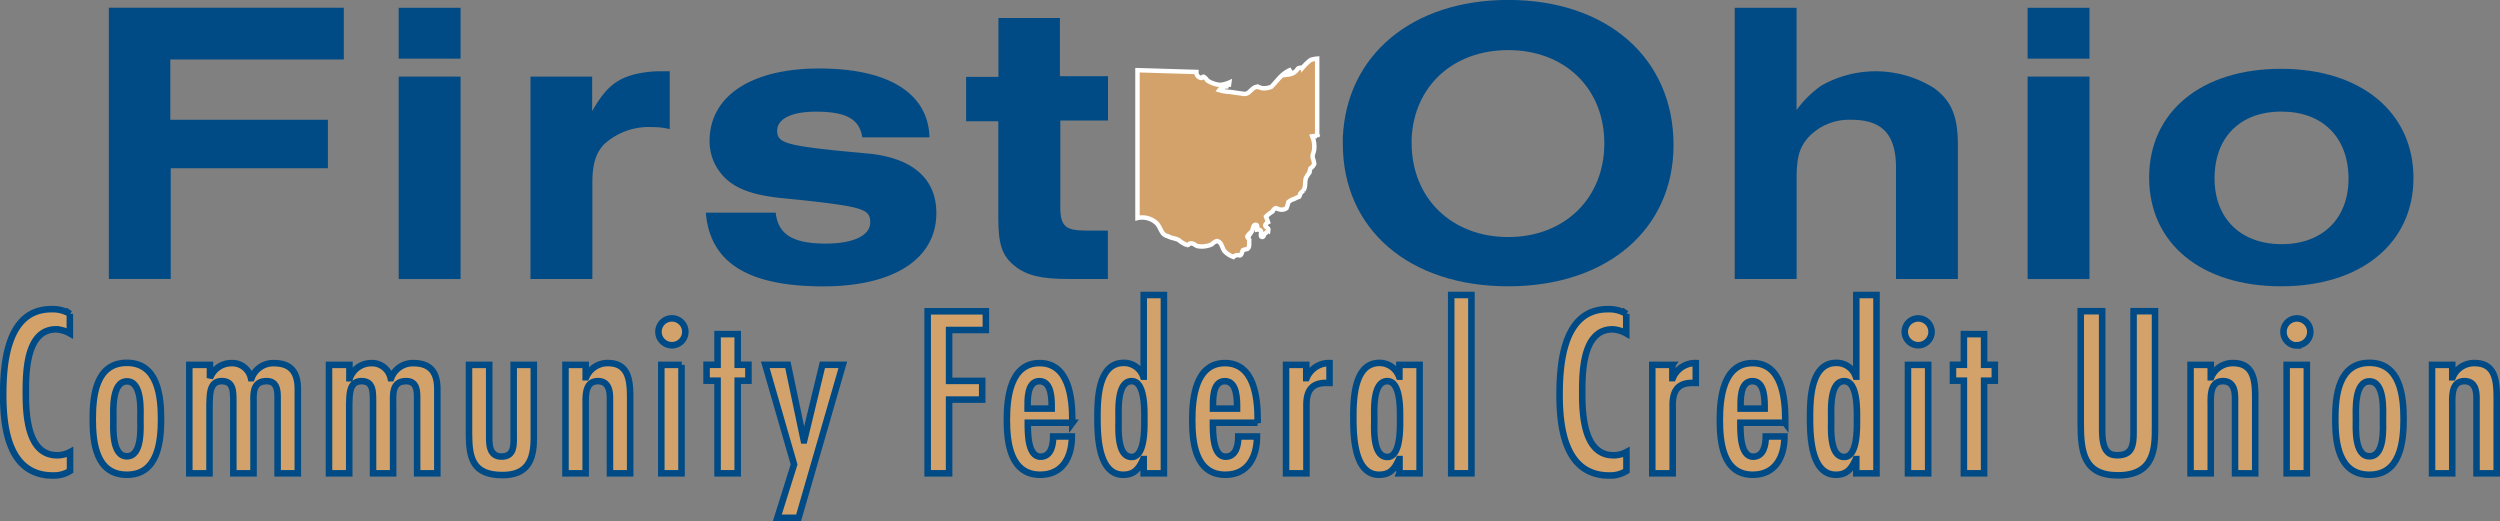 <svg id="Layer_1" data-name="Layer 1" xmlns="http://www.w3.org/2000/svg" viewBox="0 0 382.2 79.66"><rect x="0" y="0" width="382.2" height="79.66" fill="#808080" stroke="none"/><defs><style>.cls-1,.cls-2{fill:#004b85;}.cls-2,.cls-5{fill-rule:evenodd;}.cls-3,.cls-5,.cls-6{fill:#d3a26b;}.cls-4{fill:none;stroke:#004b85;stroke-miterlimit:3.86;}.cls-6{stroke:#fff;stroke-miterlimit:3.86;stroke-width:0.68px;}</style></defs><title>Untitled-1</title><polygon class="cls-1" points="16.64 42.65 26.1 42.65 26.1 25.72 50.13 25.72 50.13 18.31 26.04 18.31 26.04 9.09 52.56 9.09 52.56 1.18 16.64 1.18 16.64 42.65 16.64 42.65"/><path class="cls-2" d="M69.85,19.39h9.46V11.61H69.85v7.78h0Zm0,33.69h9.46V22.13H69.85V53.07h0Z" transform="translate(-8.9 -10.42)"/><path class="cls-1" d="M90,53.07h9.46V38.38c0-2.8.5-4.48,1.74-5.85a10.09,10.09,0,0,1,7.35-2.68,10.89,10.89,0,0,1,2.74.31V21.32H110.2a16.6,16.6,0,0,0-4.42.5c-2.8.75-4.42,2.18-6.35,5.6V22.13H90V53.07h0Z" transform="translate(-8.9 -10.42)"/><path class="cls-1" d="M116.81,42.93c0.62,7.66,6.48,11.27,17.93,11.27,10.77,0,17.31-4.17,17.31-11.21,0-5.23-3.61-8.41-10.34-9.09l-4-.37c-8.65-.87-10-1.31-10-3.11s2.12-2.93,5.92-2.93c4.61,0,6.66,1.12,7.1,3.92h10.27c-0.19-6.72-6.23-10.52-16.87-10.52-10.4,0-16.75,4.23-16.75,11.08a7.79,7.79,0,0,0,1.18,4.17c1.68,2.68,4.48,4,9.71,4.55l3.67,0.37c8.9,1,10,1.37,10,3.36s-2.55,3.24-6.79,3.24c-5,0-7.29-1.37-7.66-4.73H116.81Z" transform="translate(-8.9 -10.42)"/><path class="cls-1" d="M178.26,45.67H175c-3.42,0-4.11-.69-4-4.42V28.85h7.29V22.07h-7.35v-8.9h-9.4v9H156.6v6.79h4.92V43.67c0,4.11.56,5.79,2.43,7.35s4.3,2.05,8.22,2.05h6.1V45.67h0Z" transform="translate(-8.9 -10.42)"/><path class="cls-2" d="M224.71,31.59c0.37-8,6.35-13.51,14.76-13.51,8.66,0,14.7,5.85,14.7,14.26s-6.1,14.32-14.7,14.32-14.76-5.91-14.76-14.38V31.59h0Zm-10.52-.06V32.4c0,13.08,10.15,21.79,25.28,21.79s25.28-8.72,25.28-21.61c0-13.26-10.15-22.17-25.28-22.17-14.63,0-24.78,8.41-25.28,21.11h0Z" transform="translate(-8.9 -10.42)"/><path class="cls-1" d="M274.11,53.07h9.46V37.57c0-3.05.44-4.61,1.74-6.1a8.53,8.53,0,0,1,6.6-2.74c4.67,0,6.79,2.18,6.85,7.1V53.07h9.46V32.59c0-4.42-1-6.79-3.67-8.72a16.82,16.82,0,0,0-17.19-.37,16,16,0,0,0-3.8,3.74V11.61h-9.46V53.07h0Z" transform="translate(-8.9 -10.42)"/><path class="cls-2" d="M318.88,19.39h9.46V11.61h-9.46v7.78h0Zm0,33.69h9.46V22.13h-9.46V53.07h0Z" transform="translate(-8.9 -10.42)"/><path class="cls-2" d="M347.46,37.69c0-6.29,3.92-10.21,10.21-10.21s10.27,3.92,10.27,10.27c0,6.1-4,10-10.21,10s-10.27-3.86-10.27-10.09h0Zm-10-.12c0,10.09,8,16.62,20.17,16.62s20.24-6.54,20.24-16.56-8-16.69-20.24-16.69-20.17,6.6-20.17,16.63h0Z" transform="translate(-8.9 -10.42)"/><path class="cls-3" d="M19.61,58.41a5.09,5.09,0,0,0-2.86-.72c-6.73,0-7.36,8.14-7.36,13.1,0,5.19.89,12.32,7.59,12.32a4.64,4.64,0,0,0,2.63-.69V79.53a4.08,4.08,0,0,1-2,.49c-4.5,0-4.76-6.17-4.76-9.46,0-3.09,0-9.79,4.63-9.79a4.74,4.74,0,0,1,2.1.62v-3h0Z" transform="translate(-8.9 -10.42)"/><path class="cls-4" d="M19.61,58.41a5.09,5.09,0,0,0-2.86-.72c-6.73,0-7.36,8.14-7.36,13.1,0,5.19.89,12.32,7.59,12.32a4.64,4.64,0,0,0,2.63-.69V79.53a4.08,4.08,0,0,1-2,.49c-4.5,0-4.76-6.17-4.76-9.46,0-3.09,0-9.79,4.63-9.79a4.74,4.74,0,0,1,2.1.62v-3h0Z" transform="translate(-8.9 -10.42)"/><path class="cls-5" d="M28.3,83c4.73,0,5.22-5,5.22-8.51s-0.49-8.6-5.22-8.6-5.22,5-5.22,8.6S23.57,83,28.3,83h0Zm0-2.82c-2.36,0-2.07-4.5-2.07-5.68s-0.3-5.78,2.07-5.78,2.07,4.47,2.07,5.78,0.3,5.68-2.07,5.68h0Z" transform="translate(-8.9 -10.42)"/><path class="cls-4" d="M28.3,83c4.73,0,5.22-5,5.22-8.51s-0.49-8.6-5.22-8.6-5.22,5-5.22,8.6S23.57,83,28.3,83h0Zm0-2.82c-2.36,0-2.07-4.5-2.07-5.68s-0.3-5.78,2.07-5.78,2.07,4.47,2.07,5.78,0.3,5.68-2.07,5.68h0Z" transform="translate(-8.9 -10.42)"/><path class="cls-3" d="M41,66.2H37.84V82.78h3.09V72.24c0.07-1.41-.07-3.55,1.87-3.55,1.77,0,1.74,1.51,1.77,2.82V82.78h3.09V72.24c0-1.48-.23-3.55,2-3.55,1.51,0,1.68,1.25,1.68,2.46V82.78h3.09V69.94c0-2.2-.72-4-3.65-4a3.53,3.53,0,0,0-3.42,2.3H47.27a2.91,2.91,0,0,0-3-2.3A3.47,3.47,0,0,0,41,68.23H41v-2h0Z" transform="translate(-8.9 -10.42)"/><path class="cls-4" d="M41,66.2H37.84V82.78h3.09V72.24c0.07-1.41-.07-3.55,1.87-3.55,1.77,0,1.74,1.51,1.77,2.82V82.78h3.09V72.24c0-1.48-.23-3.55,2-3.55,1.51,0,1.68,1.25,1.68,2.46V82.78h3.09V69.94c0-2.2-.72-4-3.65-4a3.53,3.53,0,0,0-3.42,2.3H47.27a2.91,2.91,0,0,0-3-2.3A3.47,3.47,0,0,0,41,68.23H41v-2h0Z" transform="translate(-8.9 -10.42)"/><path class="cls-3" d="M62.32,66.2H59.2V82.78h3.09V72.24c0.07-1.41-.07-3.55,1.87-3.55,1.77,0,1.74,1.51,1.77,2.82V82.78H69V72.24c0-1.48-.23-3.55,2-3.55,1.51,0,1.67,1.25,1.67,2.46V82.78h3.09V69.94c0-2.2-.72-4-3.65-4a3.53,3.53,0,0,0-3.42,2.3H68.63a2.91,2.91,0,0,0-3-2.3,3.47,3.47,0,0,0-3.25,2.3H62.32v-2h0Z" transform="translate(-8.9 -10.42)"/><path class="cls-4" d="M62.32,66.2H59.2V82.78h3.09V72.24c0.07-1.41-.07-3.55,1.87-3.55,1.77,0,1.74,1.51,1.77,2.82V82.78H69V72.24c0-1.48-.23-3.55,2-3.55,1.51,0,1.67,1.25,1.67,2.46V82.78h3.09V69.94c0-2.2-.72-4-3.65-4a3.53,3.53,0,0,0-3.42,2.3H68.63a2.91,2.91,0,0,0-3-2.3,3.47,3.47,0,0,0-3.25,2.3H62.32v-2h0Z" transform="translate(-8.9 -10.42)"/><path class="cls-3" d="M80.6,66.2V76.74c0,3.78.62,6.31,5.12,6.31,3.78,0,4.79-2.23,4.79-5.65V66.2H87.43V76.74c0,1.48.23,3.48-1.84,3.48s-1.9-2.17-1.9-3.64V66.2H80.6Z" transform="translate(-8.9 -10.42)"/><path class="cls-4" d="M80.6,66.2V76.74c0,3.78.62,6.31,5.12,6.31,3.78,0,4.79-2.23,4.79-5.65V66.2H87.43V76.74c0,1.48.23,3.48-1.84,3.48s-1.9-2.17-1.9-3.64V66.2H80.6Z" transform="translate(-8.9 -10.42)"/><path class="cls-3" d="M98.44,66.2H95.35V82.78h3.09V72.43c0-1.41-.16-3.74,1.87-3.74,1.64,0,1.84,1.48,1.84,2.63V82.78h3.09V71.38c0-2.53-.1-5.45-3.38-5.45a3.53,3.53,0,0,0-3.35,2.17H98.44V66.2h0Z" transform="translate(-8.9 -10.42)"/><path class="cls-4" d="M98.44,66.2H95.35V82.78h3.09V72.43c0-1.41-.16-3.74,1.87-3.74,1.64,0,1.84,1.48,1.84,2.63V82.78h3.09V71.38c0-2.53-.1-5.45-3.38-5.45a3.53,3.53,0,0,0-3.35,2.17H98.44V66.2h0Z" transform="translate(-8.9 -10.42)"/><path class="cls-5" d="M113.13,66.2H110V82.78h3.09V66.2h0Zm-1.51-3a2.05,2.05,0,0,0,0-4.11,2.05,2.05,0,1,0,0,4.11h0Z" transform="translate(-8.9 -10.42)"/><path class="cls-4" d="M113.13,66.2H110V82.78h3.09V66.2h0Zm-1.51-3a2.05,2.05,0,0,0,0-4.11,2.05,2.05,0,1,0,0,4.11h0Z" transform="translate(-8.9 -10.42)"/><polygon class="cls-3" points="109.7 51.08 109.7 55.77 108.02 55.77 108.02 58.2 109.7 58.2 109.7 72.36 112.78 72.36 112.78 58.2 114.42 58.2 114.42 55.77 112.78 55.77 112.78 51.08 109.7 51.08 109.7 51.08"/><polygon class="cls-4" points="109.7 51.08 109.7 55.77 108.02 55.77 108.02 58.2 109.7 58.2 109.7 72.36 112.78 72.36 112.78 58.2 114.42 58.2 114.42 55.77 112.78 55.77 112.78 51.08 109.7 51.08 109.7 51.08"/><polygon class="cls-3" points="117 55.77 121.4 71.01 118.84 79.16 122.09 79.16 128.85 55.77 125.73 55.77 122.94 67.33 122.88 67.33 120.45 55.77 117 55.77 117 55.77"/><polygon class="cls-4" points="117 55.77 121.4 71.01 118.84 79.16 122.09 79.16 128.85 55.77 125.73 55.77 122.94 67.33 122.88 67.33 120.45 55.77 117 55.77 117 55.77"/><polygon class="cls-3" points="141.82 47.59 141.82 72.36 145.1 72.36 145.1 61.09 150.16 61.09 150.16 58.23 145.1 58.23 145.1 50.45 150.72 50.45 150.72 47.59 141.82 47.59 141.82 47.59"/><polygon class="cls-4" points="141.82 47.59 141.82 72.36 145.1 72.36 145.1 61.09 150.16 61.09 150.16 58.23 145.1 58.23 145.1 50.45 150.72 50.45 150.72 47.59 141.82 47.59 141.82 47.59"/><path class="cls-5" d="M166,72.89c0-1.28-.13-4.2,1.81-4.2s1.87,2.92,1.87,4.2H166Zm6.83,2.2V74.6c0-3.42-.53-8.67-5-8.67s-5,5.29-5,8.67S163.31,83,167.94,83c3.48,0,4.83-2.79,4.83-5.85h-2.86c0,1.28-.3,3.09-1.94,3.09-2,0-1.94-3.81-1.94-5.19h6.83Z" transform="translate(-8.9 -10.42)"/><path class="cls-4" d="M166,72.89c0-1.28-.13-4.2,1.81-4.2s1.87,2.92,1.87,4.2H166Zm6.83,2.2V74.6c0-3.42-.53-8.67-5-8.67s-5,5.29-5,8.67S163.31,83,167.94,83c3.48,0,4.83-2.79,4.83-5.85h-2.86c0,1.28-.3,3.09-1.94,3.09-2,0-1.94-3.81-1.94-5.19h6.83Z" transform="translate(-8.9 -10.42)"/><path class="cls-5" d="M183.75,82.78h3.09V55.52h-3.09V68h-0.07a3.09,3.09,0,0,0-3-2.1c-3.91,0-4,5.58-4,8.34S176.78,83,180.63,83c1.74,0,2.43-1,3.05-2.4h0.07v2.13h0Zm-1.84-2.5c-2.3,0-2-4.43-2-5.81s-0.26-5.78,2-5.78c2.07,0,1.94,4.47,1.94,5.78s0.13,5.81-1.94,5.81h0Z" transform="translate(-8.9 -10.42)"/><path class="cls-4" d="M183.75,82.78h3.09V55.52h-3.09V68h-0.07a3.09,3.09,0,0,0-3-2.1c-3.91,0-4,5.58-4,8.34S176.78,83,180.63,83c1.74,0,2.43-1,3.05-2.4h0.07v2.13h0Zm-1.84-2.5c-2.3,0-2-4.43-2-5.81s-0.26-5.78,2-5.78c2.07,0,1.94,4.47,1.94,5.78s0.13,5.81-1.94,5.81h0Z" transform="translate(-8.9 -10.42)"/><path class="cls-5" d="M194.34,72.89c0-1.28-.13-4.2,1.81-4.2s1.87,2.92,1.87,4.2h-3.68Zm6.83,2.2V74.6c0-3.42-.53-8.67-5-8.67s-5,5.29-5,8.67S191.61,83,196.24,83c3.48,0,4.83-2.79,4.83-5.85h-2.86c0,1.28-.3,3.09-1.94,3.09-2,0-1.94-3.81-1.94-5.19h6.83Z" transform="translate(-8.9 -10.42)"/><path class="cls-4" d="M194.34,72.89c0-1.28-.13-4.2,1.81-4.2s1.87,2.92,1.87,4.2h-3.68Zm6.83,2.2V74.6c0-3.42-.53-8.67-5-8.67s-5,5.29-5,8.67S191.61,83,196.24,83c3.48,0,4.83-2.79,4.83-5.85h-2.86c0,1.28-.3,3.09-1.94,3.09-2,0-1.94-3.81-1.94-5.19h6.83Z" transform="translate(-8.9 -10.42)"/><path class="cls-3" d="M208.6,66.2h-3.09V82.78h3.12V72.34c0-2.1.72-3.38,3-3.38l0.53,0V65.93a3.69,3.69,0,0,0-3.51,2.3H208.6v-2h0Z" transform="translate(-8.9 -10.42)"/><path class="cls-4" d="M208.6,66.2h-3.09V82.78h3.12V72.34c0-2.1.72-3.38,3-3.38l0.53,0V65.93a3.69,3.69,0,0,0-3.51,2.3H208.6v-2h0Z" transform="translate(-8.9 -10.42)"/><path class="cls-5" d="M221,80.28c-2.3,0-2-4.43-2-5.81s-0.26-5.78,2-5.78c2.07,0,1.94,4.47,1.94,5.78s0.13,5.81-1.94,5.81h0Zm1.84,2.5h3.09V66.2h-3.09V68H222.8a3.2,3.2,0,0,0-3-2.1c-3.91,0-4,5.58-4,8.34S215.9,83,219.74,83c1.77,0,2.43-1,3.05-2.4h0.07v2.13h0Z" transform="translate(-8.9 -10.42)"/><path class="cls-4" d="M221,80.28c-2.3,0-2-4.43-2-5.81s-0.26-5.78,2-5.78c2.07,0,1.94,4.47,1.94,5.78s0.13,5.81-1.94,5.81h0Zm1.84,2.5h3.09V66.2h-3.09V68H222.8a3.2,3.2,0,0,0-3-2.1c-3.91,0-4,5.58-4,8.34S215.9,83,219.74,83c1.77,0,2.43-1,3.05-2.4h0.07v2.13h0Z" transform="translate(-8.9 -10.42)"/><polygon class="cls-3" points="224.95 45.1 221.86 45.1 221.86 72.36 224.95 72.36 224.95 45.1 224.95 45.1"/><polygon class="cls-4" points="224.95 45.1 221.86 45.1 221.86 72.36 224.95 72.36 224.95 45.1 224.95 45.1"/><path class="cls-3" d="M257.55,58.41a5.09,5.09,0,0,0-2.86-.72c-6.73,0-7.36,8.14-7.36,13.1,0,5.19.89,12.32,7.59,12.32a4.64,4.64,0,0,0,2.63-.69V79.53a4.08,4.08,0,0,1-2,.49c-4.5,0-4.76-6.17-4.76-9.46,0-3.09,0-9.79,4.63-9.79a4.74,4.74,0,0,1,2.1.62v-3h0Z" transform="translate(-8.9 -10.42)"/><path class="cls-4" d="M257.55,58.41a5.09,5.09,0,0,0-2.86-.72c-6.73,0-7.36,8.14-7.36,13.1,0,5.19.89,12.32,7.59,12.32a4.64,4.64,0,0,0,2.63-.69V79.53a4.08,4.08,0,0,1-2,.49c-4.5,0-4.76-6.17-4.76-9.46,0-3.09,0-9.79,4.63-9.79a4.74,4.74,0,0,1,2.1.62v-3h0Z" transform="translate(-8.9 -10.42)"/><path class="cls-3" d="M264.59,66.2h-3.09V82.78h3.12V72.34c0-2.1.72-3.38,3-3.38l0.53,0V65.93a3.69,3.69,0,0,0-3.51,2.3h-0.07v-2h0Z" transform="translate(-8.9 -10.42)"/><path class="cls-4" d="M264.59,66.2h-3.09V82.78h3.12V72.34c0-2.1.72-3.38,3-3.38l0.53,0V65.93a3.69,3.69,0,0,0-3.51,2.3h-0.07v-2h0Z" transform="translate(-8.9 -10.42)"/><path class="cls-5" d="M275,72.89c0-1.28-.13-4.2,1.81-4.2s1.87,2.92,1.87,4.2H275Zm6.83,2.2V74.6c0-3.42-.53-8.67-5-8.67s-5,5.29-5,8.67S272.25,83,276.88,83c3.48,0,4.83-2.79,4.83-5.85h-2.86c0,1.28-.3,3.09-1.94,3.09-2,0-1.94-3.81-1.94-5.19h6.83Z" transform="translate(-8.9 -10.42)"/><path class="cls-4" d="M275,72.89c0-1.28-.13-4.2,1.81-4.2s1.87,2.92,1.87,4.2H275Zm6.83,2.2V74.6c0-3.42-.53-8.67-5-8.67s-5,5.29-5,8.67S272.25,83,276.88,83c3.48,0,4.83-2.79,4.83-5.85h-2.86c0,1.28-.3,3.09-1.94,3.09-2,0-1.94-3.81-1.94-5.19h6.83Z" transform="translate(-8.9 -10.42)"/><path class="cls-5" d="M292.69,82.78h3.09V55.52h-3.09V68h-0.07a3.09,3.09,0,0,0-3-2.1c-3.91,0-4,5.58-4,8.34S285.73,83,289.57,83c1.74,0,2.43-1,3.05-2.4h0.07v2.13h0Zm-1.84-2.5c-2.3,0-2-4.43-2-5.81s-0.26-5.78,2-5.78c2.07,0,1.94,4.47,1.94,5.78s0.13,5.81-1.94,5.81h0Z" transform="translate(-8.9 -10.42)"/><path class="cls-4" d="M292.69,82.78h3.09V55.52h-3.09V68h-0.07a3.09,3.09,0,0,0-3-2.1c-3.91,0-4,5.58-4,8.34S285.73,83,289.57,83c1.74,0,2.43-1,3.05-2.4h0.07v2.13h0Zm-1.84-2.5c-2.3,0-2-4.43-2-5.81s-0.26-5.78,2-5.78c2.07,0,1.94,4.47,1.94,5.78s0.13,5.81-1.94,5.81h0Z" transform="translate(-8.9 -10.42)"/><path class="cls-5" d="M303.68,66.2h-3.09V82.78h3.09V66.2h0Zm-1.51-3a2.05,2.05,0,1,0-2.07-2.07,2.07,2.07,0,0,0,2.07,2.07h0Z" transform="translate(-8.9 -10.42)"/><path class="cls-4" d="M303.68,66.2h-3.09V82.78h3.09V66.2h0Zm-1.51-3a2.05,2.05,0,1,0-2.07-2.07,2.07,2.07,0,0,0,2.07,2.07h0Z" transform="translate(-8.9 -10.42)"/><polygon class="cls-3" points="300.24 51.08 300.24 55.77 298.57 55.77 298.57 58.2 300.24 58.2 300.24 72.36 303.33 72.36 303.33 58.2 304.97 58.2 304.97 55.77 303.33 55.77 303.33 51.08 300.24 51.08 300.24 51.08"/><polygon class="cls-4" points="300.24 51.08 300.24 55.77 298.57 55.77 298.57 58.2 300.24 58.2 300.24 72.36 303.33 72.36 303.33 58.2 304.97 58.2 304.97 55.77 303.33 55.77 303.33 51.08 300.24 51.08 300.24 51.08"/><path class="cls-3" d="M327,58V75.09c0,4.47.46,8,5.68,8,5.71,0,5.68-4.27,5.68-7.52V58h-3.28V76.54c0,2-.23,3.48-2.5,3.48-1.35,0-2.3-.66-2.3-3.84V58H327Z" transform="translate(-8.9 -10.42)"/><path class="cls-4" d="M327,58V75.09c0,4.47.46,8,5.68,8,5.71,0,5.68-4.27,5.68-7.52V58h-3.28V76.54c0,2-.23,3.48-2.5,3.48-1.35,0-2.3-.66-2.3-3.84V58H327Z" transform="translate(-8.9 -10.42)"/><path class="cls-3" d="M346.88,66.2h-3.09V82.78h3.09V72.43c0-1.41-.16-3.74,1.87-3.74,1.64,0,1.84,1.48,1.84,2.63V82.78h3.09V71.38c0-2.53-.1-5.45-3.38-5.45a3.53,3.53,0,0,0-3.35,2.17h-0.07V66.2h0Z" transform="translate(-8.9 -10.42)"/><path class="cls-4" d="M346.88,66.2h-3.09V82.78h3.09V72.43c0-1.41-.16-3.74,1.87-3.74,1.64,0,1.84,1.48,1.84,2.63V82.78h3.09V71.38c0-2.53-.1-5.45-3.38-5.45a3.53,3.53,0,0,0-3.35,2.17h-0.07V66.2h0Z" transform="translate(-8.9 -10.42)"/><path class="cls-5" d="M361.57,66.2h-3.09V82.78h3.09V66.2h0Zm-1.51-3A2.05,2.05,0,1,0,358,61.17a2.07,2.07,0,0,0,2.07,2.07h0Z" transform="translate(-8.9 -10.42)"/><path class="cls-4" d="M361.57,66.2h-3.09V82.78h3.09V66.2h0Zm-1.51-3A2.05,2.05,0,1,0,358,61.17a2.07,2.07,0,0,0,2.07,2.07h0Z" transform="translate(-8.9 -10.42)"/><path class="cls-5" d="M371.14,83c4.73,0,5.22-5,5.22-8.51s-0.49-8.6-5.22-8.6-5.22,5-5.22,8.6S366.41,83,371.14,83h0Zm0-2.82c-2.36,0-2.07-4.5-2.07-5.68s-0.3-5.78,2.07-5.78,2.07,4.47,2.07,5.78,0.3,5.68-2.07,5.68h0Z" transform="translate(-8.9 -10.42)"/><path class="cls-4" d="M371.14,83c4.73,0,5.22-5,5.22-8.51s-0.49-8.6-5.22-8.6-5.22,5-5.22,8.6S366.41,83,371.14,83h0Zm0-2.82c-2.36,0-2.07-4.5-2.07-5.68s-0.3-5.78,2.07-5.78,2.07,4.47,2.07,5.78,0.3,5.68-2.07,5.68h0Z" transform="translate(-8.9 -10.42)"/><path class="cls-3" d="M383.8,66.2h-3.09V82.78h3.09V72.43c0-1.41-.16-3.74,1.87-3.74,1.64,0,1.84,1.48,1.84,2.63V82.78h3.09V71.38c0-2.53-.1-5.45-3.38-5.45a3.53,3.53,0,0,0-3.35,2.17H383.8V66.2h0Z" transform="translate(-8.9 -10.42)"/><path class="cls-4" d="M383.8,66.2h-3.09V82.78h3.09V72.43c0-1.41-.16-3.74,1.87-3.74,1.64,0,1.84,1.48,1.84,2.63V82.78h3.09V71.38c0-2.53-.1-5.45-3.38-5.45a3.53,3.53,0,0,0-3.35,2.17H383.8V66.2h0Z" transform="translate(-8.9 -10.42)"/><path class="cls-6" d="M210.29,31.26a2.18,2.18,0,0,0-.77,0,4,4,0,0,1,.3,1.85c0,0.54-.28.83-0.25,1.37a4.86,4.86,0,0,1,.25,1,1.55,1.55,0,0,1-.58.68,2.5,2.5,0,0,0-.14.63,5.62,5.62,0,0,0-.55.84c-0.21.73,0,1.28-.37,1.9a4.43,4.43,0,0,0-.51.52,0.81,0.81,0,0,1-.17.46,3.36,3.36,0,0,0-.75.33,2.12,2.12,0,0,0-.88.47,5.58,5.58,0,0,1-.29.93,1.25,1.25,0,0,1-1.16.16c-0.19,0-.28-0.15-0.46-0.17a0.89,0.89,0,0,0-.51.52,6.17,6.17,0,0,0-1,.78l0.31,0.86a1,1,0,0,0-.44.45c0,0.33.54,0.39,0.49,0.72a1.54,1.54,0,0,1-.57.6c-0.13.18-.15,0.52-0.39,0.49-0.4-.06,0-0.69-0.24-1a0.66,0.66,0,0,0-.52-0.13c0-.28.11-0.69-0.17-0.73-0.49-.07-0.42.69-0.69,1.09a1.94,1.94,0,0,0-.64.69c0,0.25.33,0.33,0.3,0.58-0.07.53,0.13,1-.3,1.34a2.54,2.54,0,0,0-.67.18c-0.2.3-.17,0.84-0.54,0.79a0.92,0.92,0,0,0-.92.24,3.53,3.53,0,0,1-1.38-.9c-0.42-.61-0.41-1.42-1.15-1.53a1.79,1.79,0,0,0-.75.49,3.6,3.6,0,0,1-2.11.3c-0.41-.06-0.57-0.38-1-0.43s-0.4.3-.68,0.26a4.36,4.36,0,0,1-1.29-.78c-0.63-.3-1.08-0.26-1.68-0.59-1-.2-1-1.21-1.66-1.94a3.17,3.17,0,0,0-2.28-.91,2.57,2.57,0,0,0-.68.08s0-22.6,0-22.6l9,0.27a0.87,0.87,0,0,0,.76.92c0.16,0,.19-0.22.35-0.19a1.8,1.8,0,0,1,.57.57,4.3,4.3,0,0,0,1.93.68,4.46,4.46,0,0,0,1.43-.37l-0.09.64a1.43,1.43,0,0,0-1.45.53,6.39,6.39,0,0,0,1.63.27l2.11,0.3c0.86,0.12,1.12-.88,1.94-1.07a2.3,2.3,0,0,1,.79.19,2.85,2.85,0,0,0,1.49-.2c1-1,1.48-1.9,2.79-2.53a1.92,1.92,0,0,1,.19.35,1.92,1.92,0,0,1-.28.29,1.87,1.87,0,0,0,1.34-.87c0.25-.23.6-0.08,0.85-0.29a8,8,0,0,1,1.12-1.06,4.44,4.44,0,0,1,1-.2l0,11.94h0Z" transform="translate(-8.9 -10.42)"/></svg>
